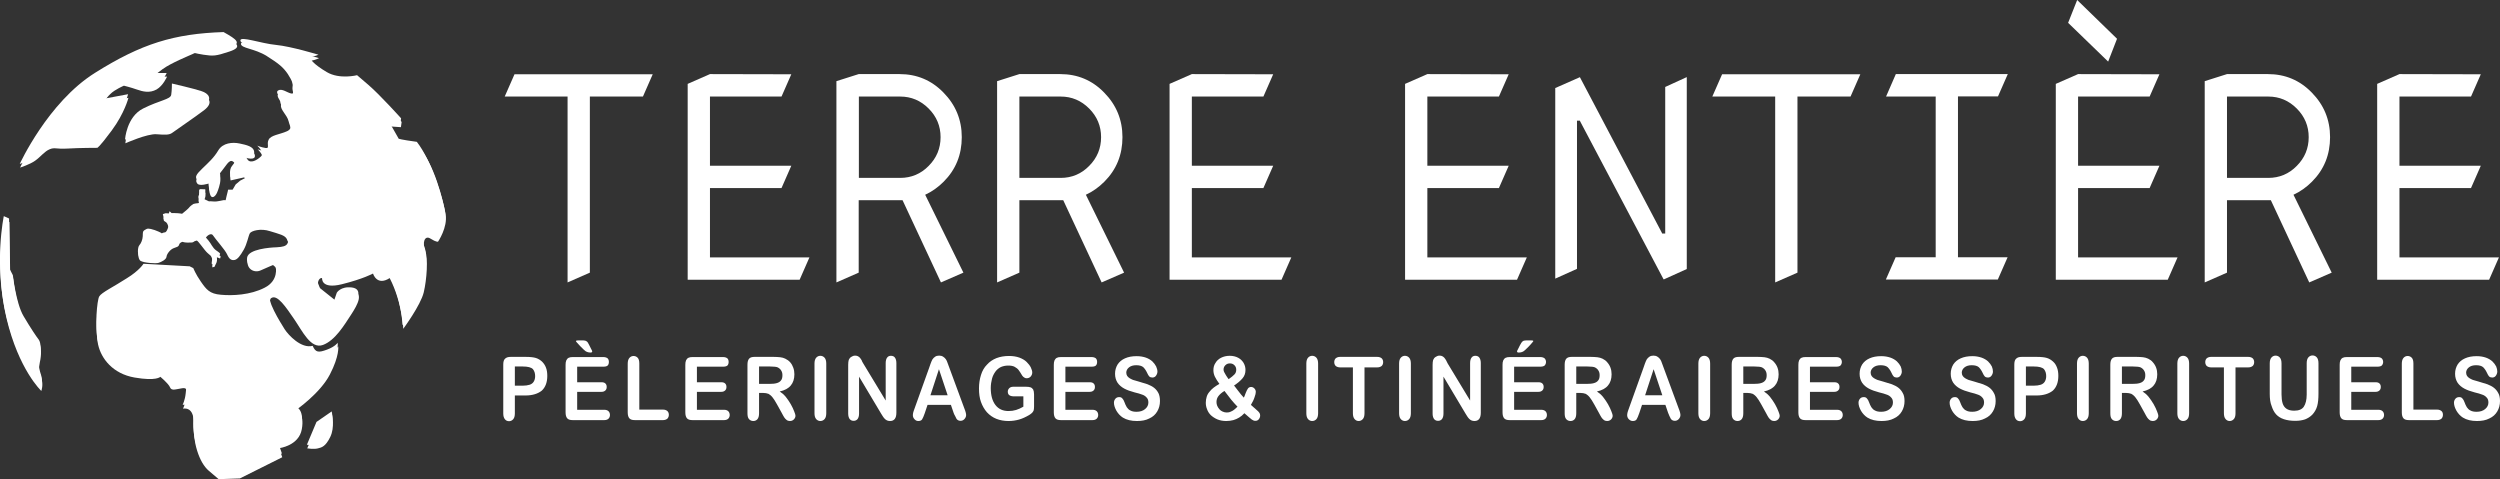 <?xml version="1.0" encoding="utf-8"?>
<!-- Generator: Adobe Illustrator 21.0.0, SVG Export Plug-In . SVG Version: 6.00 Build 0)  -->
<svg version="1.0" id="Calque_1" xmlns="http://www.w3.org/2000/svg" xmlns:xlink="http://www.w3.org/1999/xlink" x="0px" y="0px"
	 width="138px" height="26.44px" viewBox="0 0 138 26.44" enable-background="new 0 0 138 26.44" xml:space="preserve">
<rect x="0" y="0" width="138" height="26.44" fill="#333333" stroke="none"/>
<g>
	<g>
		<path fill-rule="evenodd" clip-rule="evenodd" fill="#FFFFFF" d="M0.23,12.14l0.29,0.12l0.04,2.8l0.17,0.33
			c0,0,0.17,1.55,0.59,2.26c0.42,0.71,0.71,1.13,0.84,1.3c0.13,0.17,0.13,0.67,0.04,1.04c-0.08,0.38-0.04,0.5,0.08,0.88
			c0.13,0.38,0,0.71,0,0.71s-1.25-1.17-1.92-4.01C-0.31,14.73,0.23,12.14,0.23,12.14z"/>
		<path fill-rule="evenodd" clip-rule="evenodd" fill="#FFFFFF" d="M1.11,9.25c0,0,1.55-3.39,4.14-5.02
			c2.59-1.63,4.39-2.17,7.11-2.26c0.75,0.42,1.05,0.63,0.29,0.88C11.9,3.1,11.77,3.1,11.23,3.02c-0.54-0.08-0.42-0.13-0.59-0.04
			c-0.17,0.08-1.21,0.5-1.67,0.84C8.51,4.15,8.51,4.23,8.51,4.23h0.71c0,0-0.21,0.5-0.58,0.71c-0.38,0.21-0.75,0.12-1.09,0
			C7.21,4.82,6.84,4.73,6.84,4.73s-0.5,0.21-0.75,0.46C5.83,5.44,5.75,5.65,5.75,5.65L7.09,5.4c0,0-0.21,0.84-0.92,1.8
			c-0.71,0.96-0.8,0.96-0.8,0.96s-0.96,0-1.63,0.04c-0.67,0.04-0.71-0.08-1,0.04c-0.29,0.12-0.5,0.42-0.8,0.63
			C1.65,9.08,1.11,9.25,1.11,9.25z"/>
		<path fill-rule="evenodd" clip-rule="evenodd" fill="#FFFFFF" d="M6.92,7.91c0,0,0.08-1.25,1-1.71c0.92-0.46,1.51-0.5,1.55-0.75
			c0.04-0.25,0.04-0.63,0.04-0.63s1.26,0.29,1.63,0.42c0.38,0.13,0.67,0.42,0.13,0.84C10.73,6.49,9.68,7.2,9.51,7.33
			C9.35,7.45,9.14,7.45,8.64,7.41C8.13,7.37,6.92,7.91,6.92,7.91z"/>
		<path fill-rule="evenodd" clip-rule="evenodd" fill="#FFFFFF" d="M16.96,24.75l0.53-1.26l0.84-0.58c0,0,0.16,0.68-0.1,1.21
			c-0.26,0.53-0.47,0.58-0.68,0.63C17.33,24.81,16.96,24.75,16.96,24.75z"/>
		<path fill-rule="evenodd" clip-rule="evenodd" fill="#FFFFFF" d="M5.5,16.57c-0.13,0.21-0.25,1.71-0.08,2.47
			c0.17,0.75,0.8,1.59,2.01,1.8c1.21,0.21,1.42-0.04,1.42-0.04s0.46,0.38,0.54,0.59c0.08,0.21,0.38,0.08,0.67,0.04
			c0.29-0.04,0.25,0.12,0.21,0.5c-0.04,0.38-0.17,0.63-0.17,0.63s0.63-0.17,0.59,0.84c-0.04,1,0.29,2.13,0.84,2.59
			c0.54,0.46,0.54,0.46,0.54,0.46l1.17-0.04l2.34-1.17l-0.17-0.5c0,0,1.09-0.13,1.25-1.05c0.17-0.92-0.33-1.05-0.33-1.05
			s1.34-0.92,1.88-1.97c0.54-1.04,0.46-1.55,0.46-1.55s-0.13,0.21-0.59,0.38c-0.46,0.17-0.63,0.17-0.8-0.21
			c-0.63,0.17-1.34-0.59-1.55-0.92c-0.21-0.34-1.09-1.72-0.75-1.92c0.33-0.21,0.8,0.5,1.26,1.17c0.46,0.67,0.92,1.67,1.59,1.42
			c0.67-0.25,1.17-1.09,1.55-1.67c0.38-0.58,0.71-1.21,0.08-1.3c-0.63-0.08-0.84,0.29-0.84,0.29l-0.13,0.38l-0.79-0.63
			c0,0-0.21-0.37-0.13-0.59c0.08-0.21,0.21-0.17,0.21-0.17s-0.08,0.63,1.09,0.34c1.17-0.29,1.72-0.59,1.72-0.59s0.21,0.71,0.92,0.25
			c0.71,1.38,0.75,2.8,0.75,2.8s0.96-1.3,1.13-2.01c0.17-0.71,0.25-1.88,0.08-2.3c-0.17-0.42-0.04-0.88,0.29-0.67
			c0.33,0.21,0.42,0.17,0.42,0.17s0.54-0.79,0.42-1.51c-0.13-0.71-0.63-2.84-1.55-3.8c-0.88-0.13-1-0.17-1-0.17l-0.5-0.88l0.58,0.04
			l0.04-0.29c0,0-1.17-1.3-1.8-1.84c-0.63-0.54-0.63-0.54-0.63-0.54s-0.96,0.25-1.67-0.17c-0.71-0.42-1.05-0.79-0.84-0.84
			c0.21-0.04,0.38-0.13,0.38-0.13s-1.51-0.46-2.34-0.54c-0.84-0.08-1.97-0.5-1.97-0.25c0,0.25,0.75,0.25,1.42,0.67
			c0.67,0.42,0.92,0.63,1.17,1c0.25,0.38,0.33,0.63,0.29,0.88c-0.04,0.25,0.13,0.42-0.08,0.38c-0.21-0.04-0.5-0.29-0.71-0.17
			c-0.21,0.13,0.17,0.38,0.12,0.63c-0.04,0.25,0.34,0.54,0.42,0.88c0.08,0.33,0.29,0.59-0.08,0.75c-0.38,0.17-0.88,0.21-1,0.46
			c-0.13,0.25,0.08,0.5-0.17,0.46c-0.25-0.04-0.46-0.12-0.46-0.12s0.42,0.38,0.21,0.59C14.24,9.04,13.86,9.25,13.7,9
			c-0.17-0.25-0.13-0.29-0.13-0.29s0.54,0.17,0.5-0.13c-0.04-0.29-0.46-0.38-0.84-0.46c-0.38-0.08-0.92-0.04-1.17,0.38
			c-0.25,0.42-0.54,0.67-0.88,1c-0.33,0.33-0.42,0.46-0.29,0.63c0.12,0.17,0.63,0,0.63,0s0,0.75,0.21,0.75s0.33-0.46,0.33-0.46
			s0.21-0.54,0.04-0.8c0.38-0.46,0.54-0.84,0.75-0.71c0.21,0.13,0.13,0.25-0.04,0.46c-0.17,0.21-0.08,0.59-0.08,0.59l0.75-0.17
			L13.61,10l-0.34,0.17l-0.25,0.21l-0.17,0.29h-0.25c0,0-0.03,0.17-0.08,0.34c-0.05,0.18-0.03,0.27-0.1,0.24
			c-0.07-0.03-0.38,0.1-0.64,0.07c-0.26-0.03-0.19,0.03-0.33-0.05c-0.14-0.08-0.22-0.05-0.19-0.14c0.03-0.08,0.04-0.16,0.04-0.16
			s0.03-0.06,0.04-0.14c0.01-0.08,0-0.19,0-0.19l-0.26-0.01c0,0-0.08,0-0.08,0.07c0,0.07,0,0.23,0,0.23s-0.03,0.05-0.04,0.11
			c-0.01,0.05,0.03,0.18,0.03,0.18c0.04,0.1,0.01,0.15,0.01,0.15s-0.01,0.04-0.09,0.04s-0.22,0.04-0.22,0.04s-0.15,0.1-0.2,0.16
			c-0.05,0.07-0.19,0.19-0.19,0.19l-0.23,0.19c0,0-0.16-0.03-0.22-0.03c-0.06,0-0.22-0.01-0.22-0.01H9.49l-0.11-0.1l-0.04,0.12
			l-0.18-0.01l-0.15,0.05l0.04,0.18l0.12,0.08c0,0,0.07,0.07,0.08,0.12c0.01,0.05,0.12,0.18,0.04,0.39
			c-0.08,0.22-0.14,0.24-0.19,0.24c-0.05,0-0.15,0.05-0.15,0.05s-0.04-0.05-0.39-0.18c-0.35-0.12-0.41-0.11-0.54-0.03
			c-0.14,0.08-0.11,0.16-0.12,0.35c-0.01,0.19-0.1,0.39-0.19,0.5c-0.1,0.11-0.12,0.58,0.05,0.69c0.18,0.11,0.83,0.16,0.99,0.11
			c0.16-0.05,0.42-0.18,0.44-0.33c0.01-0.15,0.19-0.39,0.37-0.47c0.18-0.08,0.29-0.07,0.33-0.21c0.04-0.13,0.19-0.15,0.19-0.15
			s0.1,0.04,0.26,0.04c0.16,0,0.3,0.01,0.35-0.04c0.05-0.05,0.1-0.04,0.16-0.07c0.07-0.03,0.42,0.52,0.6,0.68
			c0.18,0.16,0.2,0.15,0.24,0.27c0.04,0.12,0.07,0.18,0.04,0.34c-0.03,0.16,0,0.19,0,0.19l0.12-0.04c0,0,0.03-0.1,0.08-0.18
			c0.05-0.08,0.05-0.22,0.05-0.22l-0.01-0.12l0.18,0.07l0.03-0.11c0,0-0.01-0.04-0.22-0.18c-0.2-0.14-0.29-0.38-0.42-0.54
			c-0.14-0.16-0.24-0.26-0.16-0.35c0.08-0.1,0.29-0.26,0.39-0.08c0.11,0.18,0.65,0.77,0.77,1.04c0.12,0.27,0.24,0.33,0.41,0.3
			c0.16-0.03,0.31-0.23,0.5-0.56c0.19-0.33,0.26-0.77,0.34-0.91c0.08-0.14,0.6-0.29,1.11-0.12c0.51,0.16,0.84,0.22,0.94,0.45
			c0.1,0.23,0.12,0.31,0.04,0.42c-0.08,0.11-0.22,0.16-0.58,0.18c-0.37,0.01-1.56,0.09-1.63,0.57c-0.07,0.48,0.38,0.71,0.73,0.54
			c0.35-0.16,0.67-0.29,0.67-0.29l0.14,0.12l0.04,0.14c0,0,0.18,0.75-0.61,1.15c-0.79,0.41-1.79,0.45-2.42,0.39
			c-0.62-0.05-0.8-0.29-1.1-0.72c-0.3-0.43-0.42-0.75-0.42-0.75l-0.2-0.1l-2.55-0.14c0,0-0.22,0.37-0.92,0.8
			C6.31,16.03,5.62,16.36,5.5,16.57z"/>
	</g>
	<g>
		<path fill-rule="evenodd" clip-rule="evenodd" fill="#FFFFFF" d="M0.21,11.93l0.29,0.13l0.04,2.8l0.17,0.33
			c0,0,0.17,1.55,0.59,2.26c0.42,0.71,0.71,1.13,0.84,1.3c0.13,0.17,0.13,0.67,0.04,1.05c-0.08,0.38-0.04,0.5,0.08,0.88
			c0.13,0.38,0,0.71,0,0.71S1,20.21,0.33,17.37C-0.34,14.52,0.21,11.93,0.21,11.93z"/>
		<path fill-rule="evenodd" clip-rule="evenodd" fill="#FFFFFF" d="M1.09,9.05c0,0,1.55-3.39,4.14-5.02
			c2.59-1.63,4.39-2.17,7.11-2.26c0.75,0.42,1.05,0.63,0.29,0.88c-0.75,0.25-0.88,0.25-1.42,0.17c-0.54-0.08-0.42-0.13-0.59-0.04
			c-0.17,0.08-1.21,0.5-1.67,0.84C8.49,3.94,8.49,4.03,8.49,4.03H9.2c0,0-0.21,0.5-0.59,0.71c-0.38,0.21-0.75,0.13-1.09,0
			C7.19,4.61,6.82,4.53,6.82,4.53s-0.5,0.21-0.75,0.46C5.81,5.24,5.73,5.45,5.73,5.45L7.07,5.2c0,0-0.21,0.84-0.92,1.8
			C5.44,7.96,5.35,7.96,5.35,7.96S4.39,7.96,3.72,8c-0.67,0.04-0.71-0.08-1,0.04c-0.29,0.13-0.5,0.42-0.79,0.63
			C1.63,8.88,1.09,9.05,1.09,9.05z"/>
		<path fill-rule="evenodd" clip-rule="evenodd" fill="#FFFFFF" d="M6.9,7.71c0,0,0.08-1.26,1-1.72c0.92-0.46,1.5-0.5,1.55-0.75
			c0.04-0.25,0.04-0.63,0.04-0.63s1.26,0.29,1.63,0.42c0.38,0.12,0.67,0.42,0.13,0.84C10.71,6.29,9.66,7,9.49,7.12
			C9.33,7.25,9.12,7.25,8.61,7.21C8.11,7.16,6.9,7.71,6.9,7.71z"/>
		<path fill-rule="evenodd" clip-rule="evenodd" fill="#FFFFFF" d="M16.94,24.55l0.53-1.26l0.84-0.58c0,0,0.16,0.68-0.11,1.21
			c-0.26,0.53-0.47,0.58-0.68,0.63C17.31,24.6,16.94,24.55,16.94,24.55z"/>
		<path fill-rule="evenodd" clip-rule="evenodd" fill="#FFFFFF" d="M5.48,16.36c-0.13,0.21-0.25,1.72-0.08,2.47
			c0.17,0.75,0.79,1.59,2.01,1.8c1.21,0.21,1.42-0.04,1.42-0.04s0.46,0.38,0.54,0.59c0.08,0.21,0.38,0.08,0.67,0.04
			c0.29-0.04,0.25,0.13,0.21,0.5c-0.04,0.38-0.17,0.63-0.17,0.63s0.63-0.17,0.59,0.84c-0.04,1,0.29,2.13,0.84,2.59
			c0.54,0.46,0.54,0.46,0.54,0.46l1.17-0.04l2.34-1.17l-0.17-0.5c0,0,1.09-0.13,1.25-1.05c0.17-0.92-0.34-1.05-0.34-1.05
			s1.34-0.92,1.88-1.96c0.54-1.05,0.46-1.55,0.46-1.55s-0.13,0.21-0.59,0.38c-0.46,0.17-0.63,0.17-0.79-0.21
			c-0.63,0.17-1.34-0.59-1.55-0.92c-0.21-0.34-1.09-1.72-0.75-1.92c0.34-0.21,0.8,0.5,1.25,1.17c0.46,0.67,0.92,1.67,1.59,1.42
			c0.67-0.25,1.17-1.09,1.55-1.67c0.38-0.59,0.71-1.21,0.08-1.3c-0.63-0.08-0.84,0.29-0.84,0.29l-0.13,0.38l-0.79-0.63
			c0,0-0.21-0.38-0.13-0.59c0.08-0.21,0.21-0.17,0.21-0.17s-0.08,0.63,1.09,0.34c1.17-0.29,1.71-0.59,1.71-0.59s0.21,0.71,0.92,0.25
			c0.71,1.38,0.75,2.8,0.75,2.8s0.96-1.3,1.13-2.01c0.17-0.71,0.25-1.88,0.08-2.3c-0.17-0.42-0.04-0.88,0.29-0.67
			c0.34,0.21,0.42,0.17,0.42,0.17s0.54-0.79,0.42-1.5c-0.13-0.71-0.72-2.74-1.55-3.81c-0.88-0.12-1-0.17-1-0.17l-0.5-0.88l0.59,0.04
			l0.04-0.29c0,0-1.17-1.3-1.8-1.84c-0.63-0.54-0.63-0.54-0.63-0.54s-0.96,0.25-1.67-0.17c-0.71-0.42-1.05-0.79-0.84-0.84
			c0.21-0.04,0.38-0.12,0.38-0.12s-1.51-0.46-2.34-0.54c-0.84-0.08-1.97-0.5-1.97-0.25c0,0.25,0.75,0.25,1.42,0.67
			c0.67,0.42,0.92,0.63,1.17,1c0.25,0.38,0.33,0.63,0.29,0.88c-0.04,0.25,0.13,0.42-0.08,0.38c-0.21-0.04-0.5-0.29-0.71-0.17
			c-0.21,0.12,0.17,0.38,0.13,0.63c-0.04,0.25,0.33,0.54,0.42,0.88c0.08,0.33,0.29,0.59-0.08,0.75c-0.38,0.17-0.88,0.21-1,0.46
			c-0.13,0.25,0.08,0.5-0.17,0.46c-0.25-0.04-0.46-0.13-0.46-0.13s0.42,0.38,0.21,0.59c-0.21,0.21-0.59,0.42-0.75,0.17
			c-0.17-0.25-0.13-0.29-0.13-0.29s0.54,0.17,0.5-0.12C14.01,8.08,13.59,8,13.22,7.92c-0.38-0.08-0.92-0.04-1.17,0.38
			c-0.25,0.42-0.54,0.67-0.88,1c-0.34,0.33-0.42,0.46-0.29,0.63c0.13,0.17,0.63,0,0.63,0s0,0.75,0.21,0.75
			c0.21,0,0.33-0.46,0.33-0.46s0.21-0.54,0.04-0.8c0.38-0.46,0.54-0.84,0.75-0.71c0.21,0.13,0.13,0.25-0.04,0.46
			c-0.17,0.21-0.08,0.59-0.08,0.59l0.75-0.17l0.12,0.21l-0.33,0.17l-0.25,0.21l-0.17,0.29h-0.25c0,0-0.03,0.17-0.08,0.34
			c-0.05,0.18-0.03,0.27-0.1,0.24c-0.07-0.03-0.38,0.1-0.64,0.07c-0.26-0.03-0.19,0.03-0.33-0.05c-0.14-0.08-0.22-0.06-0.19-0.14
			c0.03-0.08,0.04-0.16,0.04-0.16s0.03-0.05,0.04-0.13c0.01-0.08,0-0.19,0-0.19l-0.26-0.01c0,0-0.08,0-0.08,0.07
			c0,0.07,0,0.23,0,0.23s-0.03,0.05-0.04,0.11c-0.01,0.05,0.03,0.18,0.03,0.18c0.04,0.1,0.01,0.15,0.01,0.15s-0.01,0.04-0.1,0.04
			c-0.08,0-0.22,0.04-0.22,0.04s-0.15,0.1-0.2,0.16c-0.05,0.07-0.19,0.19-0.19,0.19l-0.23,0.19c0,0-0.16-0.03-0.22-0.03
			c-0.05,0-0.22-0.01-0.22-0.01H9.47l-0.11-0.1l-0.04,0.12l-0.18-0.01l-0.15,0.05l0.04,0.18l0.12,0.08c0,0,0.07,0.07,0.08,0.12
			c0.01,0.05,0.12,0.18,0.04,0.39c-0.08,0.22-0.14,0.24-0.19,0.24c-0.05,0-0.15,0.05-0.15,0.05s-0.04-0.05-0.39-0.18
			C8.19,12.59,8.14,12.6,8,12.69c-0.14,0.08-0.11,0.16-0.12,0.35c-0.01,0.19-0.09,0.39-0.19,0.5c-0.1,0.11-0.12,0.59,0.05,0.69
			c0.18,0.11,0.83,0.16,0.99,0.11c0.16-0.05,0.42-0.18,0.43-0.33c0.01-0.15,0.19-0.4,0.37-0.48c0.18-0.08,0.28-0.07,0.33-0.2
			c0.04-0.14,0.19-0.15,0.19-0.15s0.1,0.04,0.26,0.04c0.16,0,0.3,0.01,0.35-0.04c0.05-0.05,0.1-0.04,0.16-0.07
			c0.07-0.03,0.42,0.52,0.6,0.68c0.18,0.16,0.2,0.15,0.24,0.27c0.04,0.12,0.07,0.18,0.04,0.34c-0.03,0.16,0,0.19,0,0.19l0.12-0.04
			c0,0,0.03-0.1,0.08-0.18c0.05-0.08,0.05-0.22,0.05-0.22l-0.01-0.12l0.18,0.07L12.15,14c0,0-0.01-0.04-0.22-0.18
			c-0.2-0.14-0.28-0.38-0.42-0.54c-0.14-0.16-0.24-0.26-0.16-0.35c0.08-0.1,0.28-0.26,0.39-0.08c0.11,0.18,0.65,0.77,0.77,1.04
			c0.12,0.27,0.24,0.33,0.41,0.3c0.16-0.03,0.31-0.23,0.5-0.56c0.19-0.33,0.26-0.77,0.34-0.91c0.08-0.14,0.6-0.29,1.11-0.12
			c0.52,0.16,0.84,0.22,0.94,0.45c0.1,0.23,0.12,0.31,0.04,0.42c-0.08,0.11-0.22,0.16-0.58,0.18c-0.37,0.01-1.56,0.1-1.63,0.57
			c-0.07,0.48,0.38,0.71,0.73,0.54c0.35-0.16,0.67-0.29,0.67-0.29l0.14,0.12l0.04,0.14c0,0,0.18,0.75-0.61,1.15
			c-0.79,0.41-1.79,0.45-2.42,0.39c-0.62-0.05-0.8-0.29-1.1-0.72c-0.3-0.43-0.42-0.75-0.42-0.75l-0.2-0.1l-2.55-0.14
			c0,0-0.22,0.37-0.92,0.8C6.29,15.82,5.6,16.15,5.48,16.36z"/>
	</g>
</g>
<g>
	<g>
		<path fill="#FFFFFF" d="M31.33,15.59V5.33h-3.47l0.54-1.23h7.63l-0.54,1.23h-2.93v9.72L31.33,15.59z"/>
		<path fill="#FFFFFF" d="M39.19,10.39v3.82h5.49l-0.54,1.23h-6.18V4.63l1.23-0.54l4.49,0.01l-0.54,1.23h-3.95v3.82h4.49l-0.54,1.23
			H39.19z"/>
		<path fill="#FFFFFF" d="M46.17,15.59V4.48l1.23-0.39h2.26c0.95,0,1.76,0.34,2.42,1.02c0.67,0.68,1.01,1.5,1.01,2.46
			c0,0.97-0.33,1.79-1,2.46c-0.31,0.31-0.65,0.55-1.02,0.72l2.11,4.3l-1.24,0.54l-2.12-4.54c-0.05,0-0.11,0-0.16,0h-2.26v4
			L46.17,15.59z M47.41,5.33v4.49h2.28c0.61,0,1.14-0.22,1.57-0.66c0.44-0.44,0.66-0.97,0.66-1.59c0-0.61-0.22-1.14-0.66-1.58
			c-0.44-0.44-0.96-0.66-1.57-0.66H47.41z"/>
		<path fill="#FFFFFF" d="M55.04,15.59V4.48l1.23-0.39h2.26c0.95,0,1.76,0.34,2.42,1.02c0.67,0.68,1.01,1.5,1.01,2.46
			c0,0.97-0.33,1.79-1,2.46c-0.31,0.31-0.65,0.55-1.02,0.72l2.11,4.3l-1.24,0.54l-2.12-4.54c-0.05,0-0.11,0-0.16,0h-2.26v4
			L55.04,15.59z M56.27,5.33v4.49h2.28c0.61,0,1.14-0.22,1.57-0.66c0.44-0.44,0.66-0.97,0.66-1.59c0-0.61-0.22-1.14-0.66-1.58
			c-0.44-0.44-0.96-0.66-1.57-0.66H56.27z"/>
		<path fill="#FFFFFF" d="M65.79,10.39v3.82h5.49l-0.54,1.23h-6.18V4.63l1.23-0.54l4.49,0.01l-0.54,1.23h-3.95v3.82h4.49l-0.54,1.23
			H65.79z"/>
		<path fill="#FFFFFF" d="M78.79,10.39v3.82h5.49l-0.54,1.23h-6.18V4.63l1.23-0.54l4.49,0.01l-0.54,1.23h-3.95v3.82h4.49l-0.54,1.23
			H78.79z"/>
		<path fill="#FFFFFF" d="M97.99,15.59V5.33h-3.47l0.54-1.23h7.63l-0.54,1.23h-2.93v9.72L97.99,15.59z"/>
		<path fill="#FFFFFF" d="M104.65,4.09h6.18l-0.54,1.23h-2.21v8.88h2.74l-0.54,1.23h-6.18l0.54-1.23h2.21V5.33h-2.74L104.65,4.09z"
			/>
		<path fill="#FFFFFF" d="M114.71,10.39v3.82h5.49l-0.54,1.23h-6.18V4.63l1.23-0.54l4.49,0.01l-0.54,1.23h-3.95v3.82h4.49
			l-0.54,1.23H114.71z M116.86,2.14l-0.49,1.26l-2.21-2.14L114.66,0L116.86,2.14z"/>
		<path fill="#FFFFFF" d="M121.7,15.59V4.48l1.23-0.39h2.26c0.95,0,1.76,0.34,2.42,1.02c0.67,0.68,1.01,1.5,1.01,2.46
			c0,0.97-0.33,1.79-1,2.46c-0.31,0.31-0.65,0.55-1.02,0.72l2.11,4.3l-1.24,0.54l-2.12-4.54c-0.05,0-0.11,0-0.16,0h-2.26v4
			L121.7,15.59z M122.93,5.33v4.49h2.28c0.61,0,1.14-0.22,1.57-0.66c0.44-0.44,0.66-0.97,0.66-1.59c0-0.61-0.22-1.14-0.66-1.58
			c-0.44-0.44-0.96-0.66-1.57-0.66H122.93z"/>
		<path fill="#FFFFFF" d="M132.45,10.39v3.82h5.49l-0.54,1.23h-6.18V4.63l1.23-0.54l4.49,0.01l-0.54,1.23h-3.95v3.82h4.49
			l-0.54,1.23H132.45z"/>
	</g>
	<polygon fill="#FFFFFF" points="91.85,15.42 93.11,14.85 93.11,4.26 93.1,4.26 91.92,4.8 91.92,12.89 91.75,12.89 91.73,12.84 
		87.21,4.26 85.85,4.86 85.85,15.38 87.05,14.84 87.05,6.66 87.21,6.66 87.23,6.71 91.83,15.42 	"/>
</g>
<g>
	<path fill="#FFFFFF" d="M29.01,21.83h-0.59v0.99c0,0.14-0.03,0.25-0.09,0.32c-0.06,0.07-0.14,0.11-0.23,0.11
		c-0.1,0-0.18-0.04-0.23-0.11c-0.06-0.07-0.09-0.18-0.09-0.32v-2.69c0-0.16,0.03-0.27,0.1-0.33c0.07-0.07,0.17-0.1,0.31-0.1h0.83
		c0.24,0,0.43,0.02,0.56,0.06c0.13,0.04,0.24,0.11,0.34,0.2c0.09,0.09,0.17,0.2,0.22,0.34c0.05,0.13,0.07,0.28,0.07,0.45
		c0,0.35-0.1,0.62-0.3,0.81C29.7,21.73,29.4,21.83,29.01,21.83z M28.85,20.23h-0.43v1.06h0.43c0.15,0,0.28-0.02,0.38-0.05
		c0.1-0.03,0.18-0.09,0.23-0.17c0.05-0.08,0.08-0.18,0.08-0.31c0-0.15-0.04-0.28-0.12-0.38C29.33,20.28,29.14,20.23,28.85,20.23z"/>
	<path fill="#FFFFFF" d="M33.31,20.24h-1.45v0.86h1.34c0.1,0,0.17,0.02,0.22,0.07c0.05,0.05,0.07,0.11,0.07,0.19
		c0,0.08-0.02,0.14-0.07,0.19c-0.05,0.05-0.12,0.08-0.22,0.08h-1.34v0.99h1.5c0.1,0,0.18,0.03,0.23,0.08
		c0.05,0.05,0.08,0.12,0.08,0.21c0,0.08-0.03,0.15-0.08,0.2c-0.05,0.05-0.13,0.08-0.23,0.08h-1.75c-0.14,0-0.24-0.03-0.3-0.1
		c-0.06-0.07-0.09-0.18-0.09-0.33v-2.62c0-0.1,0.01-0.18,0.04-0.25c0.03-0.06,0.07-0.11,0.13-0.14c0.06-0.03,0.13-0.04,0.22-0.04
		h1.7c0.1,0,0.18,0.03,0.23,0.07c0.05,0.05,0.07,0.12,0.07,0.2c0,0.08-0.02,0.15-0.07,0.2C33.49,20.22,33.42,20.24,33.31,20.24z
		 M32.53,19.06l0.1,0.2c0.04,0.07,0.06,0.11,0.06,0.14c0,0.04-0.03,0.06-0.09,0.06c-0.1,0-0.18-0.02-0.27-0.07
		c-0.04-0.02-0.14-0.12-0.3-0.28c-0.16-0.17-0.24-0.26-0.24-0.28c0-0.02,0.04-0.04,0.11-0.04h0.29c0.09,0,0.15,0.02,0.19,0.05
		C32.43,18.87,32.48,18.95,32.53,19.06z"/>
	<path fill="#FFFFFF" d="M35.29,20.07v2.54h1.31c0.1,0,0.18,0.03,0.24,0.08c0.06,0.06,0.08,0.13,0.08,0.21
		c0,0.09-0.03,0.15-0.08,0.21c-0.06,0.05-0.14,0.08-0.24,0.08h-1.56c-0.14,0-0.24-0.03-0.3-0.1c-0.06-0.07-0.09-0.18-0.09-0.33
		v-2.68c0-0.14,0.03-0.25,0.09-0.32c0.06-0.07,0.14-0.11,0.23-0.11c0.1,0,0.18,0.04,0.24,0.11C35.26,19.82,35.29,19.92,35.29,20.07z
		"/>
	<path fill="#FFFFFF" d="M39.92,20.24h-1.45v0.86h1.34c0.1,0,0.17,0.02,0.22,0.07c0.05,0.05,0.07,0.11,0.07,0.19
		c0,0.08-0.02,0.14-0.07,0.19c-0.05,0.05-0.12,0.08-0.22,0.08h-1.34v0.99h1.5c0.1,0,0.18,0.03,0.23,0.08
		c0.05,0.05,0.08,0.12,0.08,0.21c0,0.08-0.03,0.15-0.08,0.2c-0.05,0.05-0.13,0.08-0.23,0.08h-1.75c-0.14,0-0.24-0.03-0.3-0.1
		c-0.06-0.07-0.09-0.18-0.09-0.33v-2.62c0-0.1,0.01-0.18,0.04-0.25c0.03-0.06,0.07-0.11,0.13-0.14c0.06-0.03,0.13-0.04,0.22-0.04
		h1.7c0.1,0,0.18,0.03,0.23,0.07c0.05,0.05,0.07,0.12,0.07,0.2c0,0.08-0.02,0.15-0.07,0.2C40.1,20.22,40.02,20.24,39.92,20.24z"/>
	<path fill="#FFFFFF" d="M42.13,21.69H41.9v1.12c0,0.15-0.03,0.26-0.09,0.33c-0.06,0.07-0.14,0.1-0.23,0.1
		c-0.1,0-0.18-0.04-0.24-0.11c-0.06-0.07-0.08-0.18-0.08-0.32v-2.68c0-0.15,0.03-0.26,0.09-0.33c0.06-0.07,0.16-0.1,0.3-0.1h1.05
		c0.14,0,0.27,0.01,0.37,0.02c0.1,0.01,0.2,0.04,0.28,0.08c0.1,0.05,0.19,0.11,0.27,0.2c0.08,0.09,0.13,0.19,0.17,0.3
		c0.04,0.11,0.06,0.23,0.06,0.36c0,0.26-0.07,0.47-0.2,0.62c-0.13,0.16-0.34,0.27-0.61,0.33c0.11,0.07,0.22,0.16,0.33,0.29
		c0.1,0.13,0.2,0.27,0.28,0.41c0.08,0.15,0.15,0.28,0.19,0.4c0.05,0.12,0.07,0.2,0.07,0.24c0,0.05-0.01,0.09-0.04,0.14
		c-0.03,0.05-0.06,0.08-0.11,0.11c-0.05,0.03-0.1,0.04-0.16,0.04c-0.07,0-0.13-0.02-0.18-0.06c-0.05-0.04-0.09-0.08-0.13-0.14
		c-0.04-0.06-0.08-0.14-0.14-0.25l-0.26-0.47c-0.09-0.17-0.18-0.3-0.25-0.39c-0.07-0.09-0.15-0.15-0.22-0.19
		C42.34,21.71,42.24,21.69,42.13,21.69z M42.5,20.23h-0.6v0.96h0.58c0.15,0,0.29-0.01,0.39-0.04c0.11-0.03,0.19-0.08,0.24-0.15
		c0.06-0.07,0.08-0.17,0.08-0.29c0-0.1-0.02-0.18-0.07-0.26c-0.04-0.07-0.11-0.13-0.19-0.17C42.87,20.25,42.72,20.23,42.5,20.23z"/>
	<path fill="#FFFFFF" d="M44.96,22.81v-2.74c0-0.14,0.03-0.25,0.09-0.32c0.06-0.07,0.14-0.11,0.23-0.11c0.1,0,0.18,0.04,0.24,0.11
		c0.06,0.07,0.09,0.18,0.09,0.32v2.74c0,0.14-0.03,0.25-0.09,0.32c-0.06,0.07-0.14,0.11-0.24,0.11c-0.09,0-0.17-0.04-0.23-0.11
		C44.99,23.06,44.96,22.95,44.96,22.81z"/>
	<path fill="#FFFFFF" d="M47.65,20.06l1.24,2.05v-2.07c0-0.13,0.03-0.24,0.08-0.3c0.05-0.07,0.12-0.1,0.21-0.1
		c0.09,0,0.17,0.03,0.22,0.1c0.05,0.07,0.08,0.17,0.08,0.3v2.74c0,0.31-0.12,0.46-0.35,0.46c-0.06,0-0.11-0.01-0.16-0.03
		c-0.05-0.02-0.09-0.05-0.13-0.09c-0.04-0.04-0.08-0.09-0.11-0.14c-0.03-0.05-0.07-0.11-0.1-0.16l-1.21-2.03v2.04
		c0,0.13-0.03,0.23-0.08,0.3c-0.06,0.07-0.13,0.1-0.22,0.1c-0.09,0-0.16-0.03-0.22-0.1c-0.05-0.07-0.08-0.17-0.08-0.3v-2.69
		c0-0.11,0.01-0.2,0.03-0.27c0.03-0.07,0.07-0.13,0.14-0.17c0.06-0.04,0.13-0.07,0.21-0.07c0.06,0,0.11,0.01,0.15,0.03
		c0.04,0.02,0.08,0.05,0.11,0.08c0.03,0.03,0.06,0.08,0.1,0.14C47.58,19.94,47.61,20,47.65,20.06z"/>
	<path fill="#FFFFFF" d="M52.64,22.79l-0.15-0.44h-1.29l-0.15,0.45c-0.06,0.17-0.11,0.29-0.15,0.35c-0.04,0.06-0.11,0.09-0.21,0.09
		c-0.08,0-0.15-0.03-0.21-0.1c-0.06-0.06-0.09-0.14-0.09-0.22c0-0.05,0.01-0.1,0.02-0.15c0.01-0.05,0.04-0.12,0.07-0.21l0.81-2.26
		c0.02-0.06,0.05-0.14,0.08-0.23c0.03-0.09,0.07-0.17,0.1-0.23c0.04-0.06,0.09-0.11,0.15-0.15c0.06-0.04,0.13-0.06,0.22-0.06
		c0.09,0,0.16,0.02,0.22,0.06c0.06,0.04,0.11,0.08,0.15,0.14c0.04,0.06,0.07,0.12,0.09,0.19c0.03,0.07,0.06,0.16,0.1,0.27l0.83,2.25
		c0.07,0.17,0.1,0.3,0.1,0.37c0,0.08-0.03,0.15-0.09,0.22c-0.06,0.07-0.14,0.1-0.22,0.1c-0.05,0-0.09-0.01-0.13-0.03
		c-0.04-0.02-0.07-0.05-0.09-0.08c-0.02-0.03-0.05-0.09-0.08-0.16C52.68,22.9,52.66,22.84,52.64,22.79z M51.36,21.82h0.95
		l-0.48-1.44L51.36,21.82z"/>
	<path fill="#FFFFFF" d="M57.08,21.77v0.67c0,0.09-0.01,0.16-0.02,0.21c-0.02,0.05-0.05,0.1-0.09,0.14
		c-0.04,0.04-0.1,0.08-0.16,0.12c-0.19,0.11-0.38,0.2-0.56,0.25c-0.18,0.05-0.37,0.08-0.58,0.08c-0.24,0-0.47-0.04-0.67-0.12
		c-0.2-0.08-0.37-0.2-0.52-0.36c-0.14-0.16-0.25-0.35-0.33-0.57c-0.08-0.22-0.11-0.47-0.11-0.75c0-0.27,0.04-0.52,0.11-0.74
		c0.07-0.23,0.18-0.42,0.33-0.57c0.14-0.16,0.32-0.28,0.52-0.36c0.21-0.08,0.44-0.12,0.7-0.12c0.21,0,0.4,0.03,0.57,0.09
		c0.16,0.06,0.3,0.14,0.4,0.24c0.1,0.1,0.18,0.2,0.23,0.3c0.05,0.11,0.08,0.2,0.08,0.28c0,0.09-0.03,0.16-0.09,0.23
		c-0.06,0.06-0.13,0.09-0.22,0.09c-0.05,0-0.09-0.01-0.13-0.04c-0.04-0.02-0.08-0.06-0.11-0.1c-0.08-0.14-0.15-0.24-0.2-0.31
		c-0.05-0.07-0.13-0.13-0.22-0.18c-0.09-0.05-0.21-0.07-0.36-0.07c-0.15,0-0.28,0.03-0.4,0.08c-0.12,0.06-0.22,0.14-0.3,0.25
		c-0.08,0.11-0.15,0.24-0.19,0.39c-0.04,0.16-0.07,0.33-0.07,0.52c0,0.41,0.09,0.72,0.26,0.94c0.17,0.22,0.41,0.33,0.72,0.33
		c0.15,0,0.29-0.02,0.42-0.06c0.13-0.04,0.26-0.1,0.4-0.18v-0.57h-0.5c-0.12,0-0.21-0.02-0.27-0.06c-0.06-0.04-0.09-0.11-0.09-0.2
		c0-0.08,0.03-0.14,0.08-0.19c0.05-0.05,0.12-0.08,0.21-0.08h0.73c0.09,0,0.17,0.01,0.23,0.03c0.06,0.02,0.11,0.06,0.15,0.12
		C57.06,21.56,57.08,21.65,57.08,21.77z"/>
	<path fill="#FFFFFF" d="M60.26,20.24h-1.45v0.86h1.34c0.1,0,0.17,0.02,0.22,0.07c0.05,0.05,0.07,0.11,0.07,0.19
		c0,0.08-0.02,0.14-0.07,0.19c-0.05,0.05-0.12,0.08-0.22,0.08h-1.34v0.99h1.5c0.1,0,0.18,0.03,0.23,0.08
		c0.05,0.05,0.08,0.12,0.08,0.21c0,0.08-0.03,0.15-0.08,0.2c-0.05,0.05-0.13,0.08-0.23,0.08h-1.75c-0.14,0-0.24-0.03-0.3-0.1
		c-0.06-0.07-0.09-0.18-0.09-0.33v-2.62c0-0.1,0.01-0.18,0.04-0.25c0.03-0.06,0.07-0.11,0.13-0.14c0.06-0.03,0.13-0.04,0.22-0.04
		h1.7c0.1,0,0.18,0.03,0.23,0.07c0.05,0.05,0.07,0.12,0.07,0.2c0,0.08-0.02,0.15-0.07,0.2C60.44,20.22,60.37,20.24,60.26,20.24z"/>
	<path fill="#FFFFFF" d="M64.03,22.14c0,0.21-0.05,0.4-0.15,0.57c-0.1,0.17-0.24,0.3-0.44,0.39c-0.19,0.1-0.42,0.14-0.68,0.14
		c-0.31,0-0.57-0.06-0.78-0.19c-0.14-0.09-0.26-0.22-0.35-0.37c-0.09-0.16-0.14-0.31-0.14-0.45c0-0.09,0.03-0.16,0.08-0.22
		c0.05-0.06,0.12-0.09,0.21-0.09c0.07,0,0.13,0.02,0.17,0.07c0.05,0.05,0.09,0.12,0.12,0.21c0.04,0.11,0.08,0.2,0.13,0.28
		c0.05,0.07,0.11,0.14,0.2,0.18c0.09,0.05,0.2,0.07,0.34,0.07c0.19,0,0.35-0.05,0.47-0.15c0.12-0.1,0.18-0.22,0.18-0.36
		c0-0.12-0.03-0.21-0.1-0.28c-0.06-0.07-0.15-0.13-0.25-0.16c-0.1-0.04-0.24-0.08-0.41-0.12c-0.23-0.06-0.42-0.13-0.57-0.21
		c-0.15-0.08-0.28-0.19-0.37-0.32c-0.09-0.14-0.14-0.3-0.14-0.5c0-0.19,0.05-0.36,0.14-0.51c0.1-0.15,0.23-0.26,0.41-0.34
		c0.18-0.08,0.39-0.12,0.64-0.12c0.2,0,0.36,0.03,0.51,0.08c0.14,0.05,0.26,0.12,0.36,0.21c0.09,0.09,0.16,0.18,0.21,0.28
		c0.04,0.1,0.07,0.19,0.07,0.28c0,0.08-0.03,0.16-0.08,0.23c-0.05,0.07-0.12,0.1-0.2,0.1c-0.07,0-0.13-0.02-0.17-0.06
		c-0.04-0.04-0.08-0.11-0.12-0.2c-0.06-0.13-0.13-0.23-0.21-0.31c-0.08-0.07-0.21-0.11-0.39-0.11c-0.17,0-0.3,0.04-0.4,0.12
		c-0.1,0.08-0.15,0.18-0.15,0.29c0,0.07,0.02,0.13,0.05,0.18c0.03,0.05,0.08,0.09,0.14,0.13c0.06,0.04,0.12,0.06,0.18,0.09
		c0.06,0.02,0.17,0.05,0.31,0.09c0.18,0.05,0.34,0.1,0.49,0.15c0.15,0.06,0.27,0.12,0.37,0.2c0.1,0.08,0.18,0.18,0.24,0.3
		C64,21.81,64.03,21.96,64.03,22.14z"/>
	<path fill="#FFFFFF" d="M66.98,20.44c0-0.15,0.03-0.28,0.11-0.4c0.07-0.12,0.17-0.22,0.31-0.29c0.14-0.07,0.3-0.11,0.48-0.11
		c0.18,0,0.34,0.04,0.47,0.11c0.13,0.07,0.23,0.17,0.3,0.29c0.07,0.12,0.1,0.25,0.1,0.38c0,0.18-0.05,0.33-0.16,0.46
		c-0.11,0.13-0.27,0.27-0.47,0.4c0.07,0.09,0.14,0.18,0.2,0.26c0.06,0.08,0.12,0.16,0.18,0.23s0.11,0.13,0.16,0.18
		c0.02-0.04,0.06-0.13,0.1-0.25c0.05-0.12,0.09-0.21,0.13-0.26c0.04-0.05,0.1-0.08,0.17-0.08c0.07,0,0.13,0.03,0.18,0.08
		c0.05,0.05,0.08,0.12,0.08,0.19c0,0.07-0.02,0.17-0.07,0.3c-0.04,0.13-0.11,0.27-0.2,0.42c0.05,0.05,0.14,0.13,0.26,0.23
		c0.12,0.1,0.19,0.17,0.21,0.21c0.03,0.04,0.04,0.09,0.04,0.15c0,0.08-0.03,0.15-0.08,0.21c-0.05,0.06-0.12,0.08-0.18,0.08
		c-0.07,0-0.13-0.02-0.2-0.07c-0.06-0.05-0.2-0.16-0.41-0.35c-0.09,0.1-0.19,0.18-0.29,0.24c-0.1,0.06-0.21,0.11-0.32,0.14
		c-0.12,0.03-0.24,0.05-0.39,0.05c-0.18,0-0.34-0.03-0.49-0.09c-0.14-0.06-0.26-0.14-0.36-0.23c-0.1-0.1-0.17-0.21-0.21-0.33
		c-0.05-0.12-0.07-0.24-0.07-0.36c0-0.12,0.02-0.23,0.05-0.33c0.03-0.1,0.08-0.19,0.15-0.27c0.06-0.08,0.14-0.16,0.23-0.23
		c0.09-0.07,0.2-0.14,0.32-0.21c-0.11-0.15-0.19-0.28-0.25-0.4C67.01,20.68,66.98,20.56,66.98,20.44z M67.59,21.58
		c-0.15,0.09-0.26,0.19-0.33,0.28c-0.07,0.09-0.11,0.2-0.11,0.33c0,0.07,0.01,0.14,0.04,0.21c0.03,0.07,0.07,0.13,0.12,0.19
		c0.05,0.06,0.11,0.1,0.18,0.13c0.07,0.03,0.14,0.05,0.22,0.05c0.07,0,0.15-0.01,0.21-0.04c0.07-0.03,0.14-0.06,0.2-0.11
		c0.06-0.05,0.13-0.11,0.19-0.17c-0.13-0.13-0.24-0.26-0.35-0.39C67.86,21.93,67.74,21.77,67.59,21.58z M67.82,20.93
		c0.15-0.1,0.25-0.19,0.32-0.26c0.07-0.07,0.1-0.16,0.1-0.26c0-0.1-0.03-0.18-0.1-0.25c-0.07-0.07-0.15-0.1-0.25-0.1
		c-0.1,0-0.18,0.03-0.25,0.1c-0.07,0.07-0.1,0.15-0.1,0.24c0,0.05,0.01,0.1,0.04,0.15c0.03,0.05,0.06,0.11,0.09,0.16
		C67.71,20.77,67.75,20.84,67.82,20.93z"/>
	<path fill="#FFFFFF" d="M72.11,22.81v-2.74c0-0.14,0.03-0.25,0.09-0.32c0.06-0.07,0.14-0.11,0.23-0.11c0.1,0,0.18,0.04,0.24,0.11
		c0.06,0.07,0.09,0.18,0.09,0.32v2.74c0,0.14-0.03,0.25-0.09,0.32c-0.06,0.07-0.14,0.11-0.24,0.11c-0.09,0-0.17-0.04-0.23-0.11
		C72.14,23.06,72.11,22.95,72.11,22.81z"/>
	<path fill="#FFFFFF" d="M76.02,20.28h-0.7v2.53c0,0.15-0.03,0.25-0.09,0.32c-0.06,0.07-0.14,0.11-0.23,0.11
		c-0.1,0-0.17-0.04-0.23-0.11c-0.06-0.07-0.09-0.18-0.09-0.32v-2.53h-0.7c-0.11,0-0.19-0.03-0.25-0.08
		c-0.05-0.05-0.08-0.12-0.08-0.21c0-0.09,0.03-0.16,0.08-0.21c0.06-0.05,0.14-0.08,0.24-0.08h2.05c0.11,0,0.19,0.03,0.25,0.08
		c0.05,0.05,0.08,0.12,0.08,0.21c0,0.09-0.03,0.16-0.08,0.21C76.21,20.25,76.13,20.28,76.02,20.28z"/>
	<path fill="#FFFFFF" d="M77.23,22.81v-2.74c0-0.14,0.03-0.25,0.09-0.32c0.06-0.07,0.14-0.11,0.23-0.11c0.1,0,0.18,0.04,0.24,0.11
		c0.06,0.07,0.09,0.18,0.09,0.32v2.74c0,0.14-0.03,0.25-0.09,0.32c-0.06,0.07-0.14,0.11-0.24,0.11c-0.09,0-0.17-0.04-0.23-0.11
		C77.26,23.06,77.23,22.95,77.23,22.81z"/>
	<path fill="#FFFFFF" d="M79.91,20.06l1.24,2.05v-2.07c0-0.13,0.03-0.24,0.08-0.3c0.05-0.07,0.12-0.1,0.21-0.1
		c0.09,0,0.17,0.03,0.22,0.1c0.05,0.07,0.08,0.17,0.08,0.3v2.74c0,0.31-0.12,0.46-0.35,0.46c-0.06,0-0.11-0.01-0.16-0.03
		c-0.05-0.02-0.09-0.05-0.13-0.09c-0.04-0.04-0.08-0.09-0.11-0.14c-0.03-0.05-0.07-0.11-0.1-0.16l-1.21-2.03v2.04
		c0,0.13-0.03,0.23-0.08,0.3c-0.06,0.07-0.13,0.1-0.22,0.1c-0.09,0-0.16-0.03-0.22-0.1c-0.05-0.07-0.08-0.17-0.08-0.3v-2.69
		c0-0.11,0.01-0.2,0.03-0.27c0.03-0.07,0.07-0.13,0.14-0.17c0.06-0.04,0.13-0.07,0.21-0.07c0.06,0,0.11,0.01,0.15,0.03
		c0.04,0.02,0.08,0.05,0.11,0.08c0.03,0.03,0.06,0.08,0.1,0.14C79.85,19.94,79.88,20,79.91,20.06z"/>
	<path fill="#FFFFFF" d="M85.03,20.24h-1.45v0.86h1.34c0.1,0,0.17,0.02,0.22,0.07c0.05,0.05,0.07,0.11,0.07,0.19
		c0,0.08-0.02,0.14-0.07,0.19c-0.05,0.05-0.12,0.08-0.22,0.08h-1.34v0.99h1.5c0.1,0,0.18,0.03,0.23,0.08
		c0.05,0.05,0.08,0.12,0.08,0.21c0,0.08-0.03,0.15-0.08,0.2c-0.05,0.05-0.13,0.08-0.23,0.08h-1.75c-0.14,0-0.24-0.03-0.3-0.1
		c-0.06-0.07-0.09-0.18-0.09-0.33v-2.62c0-0.1,0.01-0.18,0.04-0.25c0.03-0.06,0.07-0.11,0.13-0.14c0.06-0.03,0.13-0.04,0.22-0.04
		h1.7c0.1,0,0.18,0.03,0.23,0.07c0.05,0.05,0.08,0.12,0.08,0.2c0,0.08-0.03,0.15-0.08,0.2C85.21,20.22,85.13,20.24,85.03,20.24z
		 M84.24,18.79h0.29c0.07,0,0.11,0.01,0.11,0.04c0,0.01-0.04,0.06-0.12,0.15c-0.08,0.09-0.16,0.18-0.25,0.26
		c-0.08,0.08-0.14,0.13-0.17,0.15c-0.08,0.05-0.17,0.07-0.27,0.07c-0.06,0-0.09-0.02-0.09-0.06c0-0.03,0.02-0.07,0.06-0.14l0.1-0.2
		c0.06-0.12,0.11-0.19,0.15-0.22S84.16,18.79,84.24,18.79z"/>
	<path fill="#FFFFFF" d="M87.24,21.69h-0.23v1.12c0,0.15-0.03,0.26-0.09,0.33c-0.06,0.07-0.14,0.1-0.23,0.1
		c-0.1,0-0.18-0.04-0.24-0.11c-0.06-0.07-0.08-0.18-0.08-0.32v-2.68c0-0.15,0.03-0.26,0.09-0.33c0.06-0.07,0.16-0.1,0.3-0.1h1.05
		c0.14,0,0.27,0.01,0.37,0.02c0.1,0.01,0.19,0.04,0.28,0.08c0.1,0.05,0.19,0.11,0.26,0.2c0.08,0.09,0.14,0.19,0.18,0.3
		c0.04,0.11,0.06,0.23,0.06,0.36c0,0.26-0.07,0.47-0.2,0.62c-0.13,0.16-0.34,0.27-0.61,0.33c0.11,0.07,0.22,0.16,0.33,0.29
		c0.1,0.13,0.2,0.27,0.28,0.41c0.08,0.15,0.15,0.28,0.19,0.4c0.05,0.12,0.07,0.2,0.07,0.24c0,0.05-0.01,0.09-0.04,0.14
		c-0.03,0.05-0.06,0.08-0.11,0.11c-0.05,0.03-0.1,0.04-0.16,0.04c-0.07,0-0.13-0.02-0.18-0.06c-0.05-0.04-0.09-0.08-0.13-0.14
		c-0.04-0.06-0.08-0.14-0.14-0.25l-0.26-0.47c-0.09-0.17-0.18-0.3-0.25-0.39c-0.07-0.09-0.15-0.15-0.22-0.19
		C87.45,21.71,87.35,21.69,87.24,21.69z M87.61,20.23h-0.6v0.96h0.58c0.15,0,0.29-0.01,0.39-0.04c0.11-0.03,0.19-0.08,0.24-0.15
		c0.06-0.07,0.08-0.17,0.08-0.29c0-0.1-0.02-0.18-0.07-0.26c-0.04-0.07-0.11-0.13-0.19-0.17C87.98,20.25,87.83,20.23,87.61,20.23z"
		/>
	<path fill="#FFFFFF" d="M92.08,22.79l-0.15-0.44h-1.29l-0.15,0.45c-0.06,0.17-0.11,0.29-0.15,0.35c-0.04,0.06-0.11,0.09-0.21,0.09
		c-0.08,0-0.15-0.03-0.22-0.1c-0.06-0.06-0.09-0.14-0.09-0.22c0-0.05,0.01-0.1,0.02-0.15c0.01-0.05,0.04-0.12,0.07-0.21l0.81-2.26
		c0.02-0.06,0.05-0.14,0.08-0.23c0.03-0.09,0.07-0.17,0.1-0.23c0.04-0.06,0.09-0.11,0.15-0.15c0.06-0.04,0.13-0.06,0.22-0.06
		c0.09,0,0.16,0.02,0.22,0.06c0.06,0.04,0.11,0.08,0.15,0.14c0.04,0.06,0.07,0.12,0.09,0.19c0.03,0.07,0.06,0.16,0.1,0.27l0.83,2.25
		c0.07,0.17,0.1,0.3,0.1,0.37c0,0.08-0.03,0.15-0.09,0.22c-0.06,0.07-0.14,0.1-0.22,0.1c-0.05,0-0.09-0.01-0.13-0.03
		c-0.04-0.02-0.07-0.05-0.09-0.08c-0.02-0.03-0.05-0.09-0.08-0.16C92.13,22.9,92.1,22.84,92.08,22.79z M90.81,21.82h0.95l-0.48-1.44
		L90.81,21.82z"/>
	<path fill="#FFFFFF" d="M93.75,22.81v-2.74c0-0.14,0.03-0.25,0.09-0.32c0.06-0.07,0.14-0.11,0.23-0.11c0.1,0,0.18,0.04,0.24,0.11
		c0.06,0.07,0.09,0.18,0.09,0.32v2.74c0,0.14-0.03,0.25-0.09,0.32c-0.06,0.07-0.14,0.11-0.24,0.11c-0.09,0-0.17-0.04-0.23-0.11
		C93.78,23.06,93.75,22.95,93.75,22.81z"/>
	<path fill="#FFFFFF" d="M96.46,21.69h-0.23v1.12c0,0.15-0.03,0.26-0.09,0.33c-0.06,0.07-0.14,0.1-0.23,0.1
		c-0.1,0-0.18-0.04-0.24-0.11c-0.06-0.07-0.08-0.18-0.08-0.32v-2.68c0-0.15,0.03-0.26,0.09-0.33c0.06-0.07,0.16-0.1,0.3-0.1h1.05
		c0.14,0,0.27,0.01,0.37,0.02c0.1,0.01,0.19,0.04,0.28,0.08c0.1,0.05,0.19,0.11,0.26,0.2c0.08,0.09,0.14,0.19,0.18,0.3
		c0.04,0.11,0.06,0.23,0.06,0.36c0,0.26-0.07,0.47-0.2,0.62c-0.13,0.16-0.34,0.27-0.61,0.33c0.11,0.07,0.22,0.16,0.33,0.29
		c0.1,0.13,0.2,0.27,0.28,0.41c0.08,0.15,0.15,0.28,0.19,0.4c0.05,0.12,0.07,0.2,0.07,0.24c0,0.05-0.01,0.09-0.04,0.14
		c-0.03,0.05-0.06,0.08-0.11,0.11c-0.05,0.03-0.1,0.04-0.16,0.04c-0.07,0-0.13-0.02-0.18-0.06c-0.05-0.04-0.09-0.08-0.13-0.14
		c-0.04-0.06-0.08-0.14-0.14-0.25l-0.26-0.47c-0.09-0.17-0.18-0.3-0.25-0.39c-0.07-0.09-0.15-0.15-0.22-0.19
		C96.67,21.71,96.57,21.69,96.46,21.69z M96.83,20.23h-0.6v0.96h0.58c0.15,0,0.29-0.01,0.39-0.04c0.11-0.03,0.19-0.08,0.24-0.15
		c0.06-0.07,0.08-0.17,0.08-0.29c0-0.1-0.02-0.18-0.07-0.26c-0.04-0.07-0.11-0.13-0.19-0.17C97.2,20.25,97.05,20.23,96.83,20.23z"/>
	<path fill="#FFFFFF" d="M101.36,20.24h-1.45v0.86h1.34c0.1,0,0.17,0.02,0.22,0.07c0.05,0.05,0.07,0.11,0.07,0.19
		c0,0.08-0.02,0.14-0.07,0.19c-0.05,0.05-0.12,0.08-0.22,0.08h-1.34v0.99h1.5c0.1,0,0.18,0.03,0.23,0.08
		c0.05,0.05,0.08,0.12,0.08,0.21c0,0.08-0.03,0.15-0.08,0.2c-0.05,0.05-0.13,0.08-0.23,0.08h-1.75c-0.14,0-0.24-0.03-0.3-0.1
		c-0.06-0.07-0.09-0.18-0.09-0.33v-2.62c0-0.1,0.01-0.18,0.04-0.25c0.03-0.06,0.07-0.11,0.13-0.14c0.06-0.03,0.13-0.04,0.22-0.04
		h1.7c0.1,0,0.18,0.03,0.23,0.07c0.05,0.05,0.08,0.12,0.08,0.2c0,0.08-0.03,0.15-0.08,0.2C101.54,20.22,101.47,20.24,101.36,20.24z"
		/>
	<path fill="#FFFFFF" d="M105.13,22.14c0,0.21-0.05,0.4-0.15,0.57c-0.1,0.17-0.24,0.3-0.44,0.39c-0.19,0.1-0.42,0.14-0.68,0.14
		c-0.31,0-0.57-0.06-0.78-0.19c-0.14-0.09-0.26-0.22-0.35-0.37c-0.09-0.16-0.14-0.31-0.14-0.45c0-0.09,0.03-0.16,0.08-0.22
		c0.05-0.06,0.12-0.09,0.21-0.09c0.07,0,0.13,0.02,0.17,0.07c0.05,0.05,0.09,0.12,0.12,0.21c0.04,0.11,0.08,0.2,0.13,0.28
		c0.05,0.07,0.11,0.14,0.2,0.18c0.09,0.05,0.2,0.07,0.34,0.07c0.19,0,0.35-0.05,0.47-0.15c0.12-0.1,0.18-0.22,0.18-0.36
		c0-0.12-0.03-0.21-0.1-0.28c-0.06-0.07-0.15-0.13-0.25-0.16c-0.1-0.04-0.24-0.08-0.41-0.12c-0.23-0.06-0.42-0.13-0.57-0.21
		c-0.15-0.08-0.28-0.19-0.37-0.32c-0.09-0.14-0.14-0.3-0.14-0.5c0-0.19,0.05-0.36,0.14-0.51c0.1-0.15,0.23-0.26,0.41-0.34
		c0.18-0.08,0.39-0.12,0.64-0.12c0.2,0,0.36,0.03,0.51,0.08c0.14,0.05,0.26,0.12,0.36,0.21c0.09,0.09,0.16,0.18,0.21,0.28
		c0.04,0.1,0.06,0.19,0.06,0.28c0,0.08-0.03,0.16-0.08,0.23c-0.05,0.07-0.12,0.1-0.2,0.1c-0.07,0-0.13-0.02-0.17-0.06
		c-0.04-0.04-0.08-0.11-0.12-0.2c-0.06-0.13-0.13-0.23-0.21-0.31c-0.08-0.07-0.21-0.11-0.39-0.11c-0.17,0-0.3,0.04-0.4,0.12
		c-0.1,0.08-0.15,0.18-0.15,0.29c0,0.07,0.02,0.13,0.05,0.18c0.03,0.05,0.08,0.09,0.14,0.13c0.06,0.04,0.12,0.06,0.18,0.09
		c0.06,0.02,0.16,0.05,0.31,0.09c0.18,0.05,0.34,0.1,0.49,0.15c0.15,0.06,0.27,0.12,0.37,0.2c0.1,0.08,0.18,0.18,0.24,0.3
		C105.1,21.81,105.13,21.96,105.13,22.14z"/>
	<path fill="#FFFFFF" d="M110.16,22.14c0,0.21-0.05,0.4-0.15,0.57c-0.1,0.17-0.24,0.3-0.44,0.39c-0.19,0.1-0.42,0.14-0.68,0.14
		c-0.31,0-0.57-0.06-0.78-0.19c-0.14-0.09-0.26-0.22-0.35-0.37c-0.09-0.16-0.14-0.31-0.14-0.45c0-0.09,0.03-0.16,0.08-0.22
		c0.05-0.06,0.12-0.09,0.21-0.09c0.07,0,0.13,0.02,0.17,0.07c0.05,0.05,0.09,0.12,0.12,0.21c0.04,0.11,0.08,0.2,0.13,0.28
		c0.05,0.07,0.11,0.14,0.2,0.18c0.09,0.05,0.2,0.07,0.34,0.07c0.19,0,0.35-0.05,0.47-0.15c0.12-0.1,0.18-0.22,0.18-0.36
		c0-0.12-0.03-0.21-0.1-0.28c-0.06-0.07-0.15-0.13-0.25-0.16c-0.1-0.04-0.24-0.08-0.41-0.12c-0.23-0.06-0.42-0.13-0.57-0.21
		c-0.15-0.08-0.28-0.19-0.37-0.32c-0.09-0.14-0.14-0.3-0.14-0.5c0-0.19,0.05-0.36,0.14-0.51c0.1-0.15,0.23-0.26,0.41-0.34
		c0.18-0.08,0.39-0.12,0.64-0.12c0.2,0,0.36,0.03,0.51,0.08c0.14,0.05,0.26,0.12,0.36,0.21c0.09,0.09,0.16,0.18,0.21,0.28
		c0.04,0.1,0.06,0.19,0.06,0.28c0,0.08-0.03,0.16-0.08,0.23c-0.05,0.07-0.12,0.1-0.2,0.1c-0.07,0-0.13-0.02-0.17-0.06
		c-0.04-0.04-0.08-0.11-0.12-0.2c-0.06-0.13-0.13-0.23-0.21-0.31c-0.08-0.07-0.21-0.11-0.39-0.11c-0.17,0-0.3,0.04-0.4,0.12
		c-0.1,0.08-0.15,0.18-0.15,0.29c0,0.07,0.02,0.13,0.05,0.18c0.03,0.05,0.08,0.09,0.14,0.13c0.06,0.04,0.12,0.06,0.18,0.09
		c0.06,0.02,0.16,0.05,0.31,0.09c0.18,0.05,0.34,0.1,0.49,0.15c0.15,0.06,0.27,0.12,0.37,0.2c0.1,0.08,0.18,0.18,0.24,0.3
		C110.13,21.81,110.16,21.96,110.16,22.14z"/>
	<path fill="#FFFFFF" d="M112.42,21.83h-0.59v0.99c0,0.14-0.03,0.25-0.09,0.32c-0.06,0.07-0.14,0.11-0.23,0.11
		c-0.1,0-0.18-0.04-0.23-0.11c-0.06-0.07-0.09-0.18-0.09-0.32v-2.69c0-0.16,0.03-0.27,0.1-0.33c0.07-0.07,0.17-0.1,0.31-0.1h0.83
		c0.24,0,0.43,0.02,0.56,0.06c0.13,0.04,0.24,0.11,0.34,0.2c0.1,0.09,0.17,0.2,0.22,0.34c0.05,0.13,0.07,0.28,0.07,0.45
		c0,0.35-0.1,0.62-0.3,0.81C113.11,21.73,112.81,21.83,112.42,21.83z M112.26,20.23h-0.43v1.06h0.43c0.15,0,0.28-0.02,0.38-0.05
		c0.1-0.03,0.18-0.09,0.23-0.17c0.05-0.08,0.08-0.18,0.08-0.31c0-0.15-0.04-0.28-0.12-0.38C112.74,20.28,112.55,20.23,112.26,20.23z
		"/>
	<path fill="#FFFFFF" d="M114.65,22.81v-2.74c0-0.14,0.03-0.25,0.09-0.32c0.06-0.07,0.14-0.11,0.23-0.11c0.1,0,0.18,0.04,0.24,0.11
		c0.06,0.07,0.09,0.18,0.09,0.32v2.74c0,0.14-0.03,0.25-0.09,0.32c-0.06,0.07-0.14,0.11-0.24,0.11c-0.09,0-0.17-0.04-0.23-0.11
		C114.68,23.06,114.65,22.95,114.65,22.81z"/>
	<path fill="#FFFFFF" d="M117.36,21.69h-0.23v1.12c0,0.15-0.03,0.26-0.09,0.33c-0.06,0.07-0.14,0.1-0.23,0.1
		c-0.1,0-0.18-0.04-0.24-0.11c-0.06-0.07-0.08-0.18-0.08-0.32v-2.68c0-0.15,0.03-0.26,0.09-0.33c0.06-0.07,0.16-0.1,0.3-0.1h1.05
		c0.14,0,0.27,0.01,0.37,0.02c0.1,0.01,0.19,0.04,0.28,0.08c0.1,0.05,0.19,0.11,0.26,0.2c0.08,0.09,0.14,0.19,0.18,0.3
		c0.04,0.11,0.06,0.23,0.06,0.36c0,0.26-0.07,0.47-0.2,0.62c-0.13,0.16-0.34,0.27-0.61,0.33c0.11,0.07,0.22,0.16,0.33,0.29
		c0.1,0.13,0.2,0.27,0.28,0.41c0.08,0.15,0.15,0.28,0.19,0.4c0.05,0.12,0.07,0.2,0.07,0.24c0,0.05-0.01,0.09-0.04,0.14
		c-0.03,0.05-0.06,0.08-0.11,0.11c-0.05,0.03-0.1,0.04-0.16,0.04c-0.07,0-0.13-0.02-0.18-0.06c-0.05-0.04-0.09-0.08-0.13-0.14
		c-0.04-0.06-0.08-0.14-0.14-0.25l-0.26-0.47c-0.09-0.17-0.18-0.3-0.25-0.39c-0.07-0.09-0.15-0.15-0.22-0.19
		C117.57,21.71,117.47,21.69,117.36,21.69z M117.73,20.23h-0.6v0.96h0.58c0.15,0,0.29-0.01,0.39-0.04c0.11-0.03,0.19-0.08,0.24-0.15
		c0.06-0.07,0.08-0.17,0.08-0.29c0-0.1-0.02-0.18-0.07-0.26c-0.04-0.07-0.11-0.13-0.19-0.17C118.1,20.25,117.95,20.23,117.73,20.23z
		"/>
	<path fill="#FFFFFF" d="M120.19,22.81v-2.74c0-0.14,0.03-0.25,0.09-0.32c0.06-0.07,0.14-0.11,0.23-0.11c0.1,0,0.18,0.04,0.24,0.11
		c0.06,0.07,0.09,0.18,0.09,0.32v2.74c0,0.14-0.03,0.25-0.09,0.32c-0.06,0.07-0.14,0.11-0.24,0.11c-0.09,0-0.17-0.04-0.23-0.11
		C120.22,23.06,120.19,22.95,120.19,22.81z"/>
	<path fill="#FFFFFF" d="M124.1,20.28h-0.7v2.53c0,0.15-0.03,0.25-0.09,0.32c-0.06,0.07-0.14,0.11-0.23,0.11
		c-0.1,0-0.17-0.04-0.23-0.11c-0.06-0.07-0.09-0.18-0.09-0.32v-2.53h-0.7c-0.11,0-0.19-0.03-0.25-0.08
		c-0.05-0.05-0.08-0.12-0.08-0.21c0-0.09,0.03-0.16,0.08-0.21c0.06-0.05,0.14-0.08,0.24-0.08h2.05c0.11,0,0.19,0.03,0.25,0.08
		c0.05,0.05,0.08,0.12,0.08,0.21c0,0.09-0.03,0.16-0.08,0.21C124.29,20.25,124.21,20.28,124.1,20.28z"/>
	<path fill="#FFFFFF" d="M125.29,21.74v-1.68c0-0.14,0.03-0.25,0.09-0.32c0.06-0.07,0.14-0.11,0.23-0.11c0.1,0,0.18,0.04,0.24,0.11
		c0.06,0.07,0.09,0.18,0.09,0.32v1.71c0,0.19,0.02,0.36,0.06,0.49c0.04,0.13,0.11,0.23,0.21,0.3c0.1,0.07,0.24,0.11,0.43,0.11
		c0.25,0,0.43-0.07,0.53-0.22c0.1-0.15,0.16-0.37,0.16-0.67v-1.73c0-0.14,0.03-0.25,0.09-0.32c0.06-0.07,0.14-0.11,0.23-0.11
		c0.1,0,0.18,0.04,0.24,0.11c0.06,0.07,0.09,0.18,0.09,0.32v1.68c0,0.27-0.02,0.5-0.07,0.68c-0.05,0.18-0.14,0.34-0.27,0.48
		c-0.12,0.12-0.25,0.2-0.4,0.26c-0.15,0.05-0.33,0.08-0.54,0.08c-0.24,0-0.45-0.03-0.63-0.09c-0.18-0.06-0.32-0.15-0.43-0.27
		c-0.11-0.12-0.19-0.28-0.25-0.47C125.32,22.23,125.29,22.01,125.29,21.74z"/>
	<path fill="#FFFFFF" d="M131.24,20.24h-1.45v0.86h1.34c0.1,0,0.17,0.02,0.22,0.07c0.05,0.05,0.07,0.11,0.07,0.19
		c0,0.08-0.02,0.14-0.07,0.19c-0.05,0.05-0.12,0.08-0.22,0.08h-1.34v0.99h1.5c0.1,0,0.18,0.03,0.23,0.08
		c0.05,0.05,0.08,0.12,0.08,0.21c0,0.08-0.03,0.15-0.08,0.2c-0.05,0.05-0.13,0.08-0.23,0.08h-1.75c-0.14,0-0.24-0.03-0.3-0.1
		c-0.06-0.07-0.09-0.18-0.09-0.33v-2.62c0-0.1,0.01-0.18,0.04-0.25c0.03-0.06,0.07-0.11,0.13-0.14c0.06-0.03,0.13-0.04,0.22-0.04
		h1.7c0.1,0,0.18,0.03,0.23,0.07c0.05,0.05,0.08,0.12,0.08,0.2c0,0.08-0.03,0.15-0.08,0.2C131.42,20.22,131.34,20.24,131.24,20.24z"
		/>
	<path fill="#FFFFFF" d="M133.22,20.07v2.54h1.31c0.1,0,0.18,0.03,0.24,0.08s0.08,0.13,0.08,0.21c0,0.09-0.03,0.15-0.08,0.21
		c-0.06,0.05-0.14,0.08-0.24,0.08h-1.56c-0.14,0-0.24-0.03-0.3-0.1c-0.06-0.07-0.09-0.18-0.09-0.33v-2.68
		c0-0.14,0.03-0.25,0.09-0.32c0.06-0.07,0.14-0.11,0.23-0.11c0.1,0,0.18,0.04,0.24,0.11C133.19,19.82,133.22,19.92,133.22,20.07z"/>
	<path fill="#FFFFFF" d="M138,22.14c0,0.21-0.05,0.4-0.15,0.57c-0.1,0.17-0.24,0.3-0.44,0.39c-0.19,0.1-0.42,0.14-0.68,0.14
		c-0.31,0-0.57-0.06-0.78-0.19c-0.14-0.09-0.26-0.22-0.35-0.37c-0.09-0.16-0.14-0.31-0.14-0.45c0-0.09,0.03-0.16,0.08-0.22
		c0.05-0.06,0.12-0.09,0.21-0.09c0.07,0,0.13,0.02,0.17,0.07c0.05,0.05,0.09,0.12,0.12,0.21c0.04,0.11,0.08,0.2,0.13,0.28
		c0.05,0.07,0.11,0.14,0.2,0.18c0.09,0.05,0.2,0.07,0.34,0.07c0.19,0,0.35-0.05,0.47-0.15c0.12-0.1,0.18-0.22,0.18-0.36
		c0-0.12-0.03-0.21-0.1-0.28c-0.06-0.07-0.15-0.13-0.25-0.16c-0.1-0.04-0.24-0.08-0.41-0.12c-0.23-0.06-0.42-0.13-0.57-0.21
		c-0.15-0.08-0.28-0.19-0.37-0.32c-0.09-0.14-0.14-0.3-0.14-0.5c0-0.19,0.05-0.36,0.14-0.51c0.1-0.15,0.23-0.26,0.41-0.34
		c0.18-0.08,0.39-0.12,0.64-0.12c0.2,0,0.36,0.03,0.51,0.08c0.14,0.05,0.26,0.12,0.36,0.21c0.09,0.09,0.16,0.18,0.21,0.28
		c0.04,0.1,0.06,0.19,0.06,0.28c0,0.08-0.03,0.16-0.08,0.23c-0.05,0.07-0.12,0.1-0.2,0.1c-0.07,0-0.13-0.02-0.17-0.06
		c-0.04-0.04-0.08-0.11-0.12-0.2c-0.06-0.13-0.13-0.23-0.21-0.31c-0.08-0.07-0.21-0.11-0.39-0.11c-0.17,0-0.3,0.04-0.4,0.12
		c-0.1,0.08-0.15,0.18-0.15,0.29c0,0.07,0.02,0.13,0.05,0.18c0.03,0.05,0.08,0.09,0.14,0.13c0.06,0.04,0.12,0.06,0.18,0.09
		c0.06,0.02,0.16,0.05,0.31,0.09c0.18,0.05,0.34,0.1,0.49,0.15c0.15,0.06,0.27,0.12,0.37,0.2c0.1,0.08,0.18,0.18,0.24,0.3
		C137.97,21.81,138,21.96,138,22.14z"/>
</g>
</svg>
